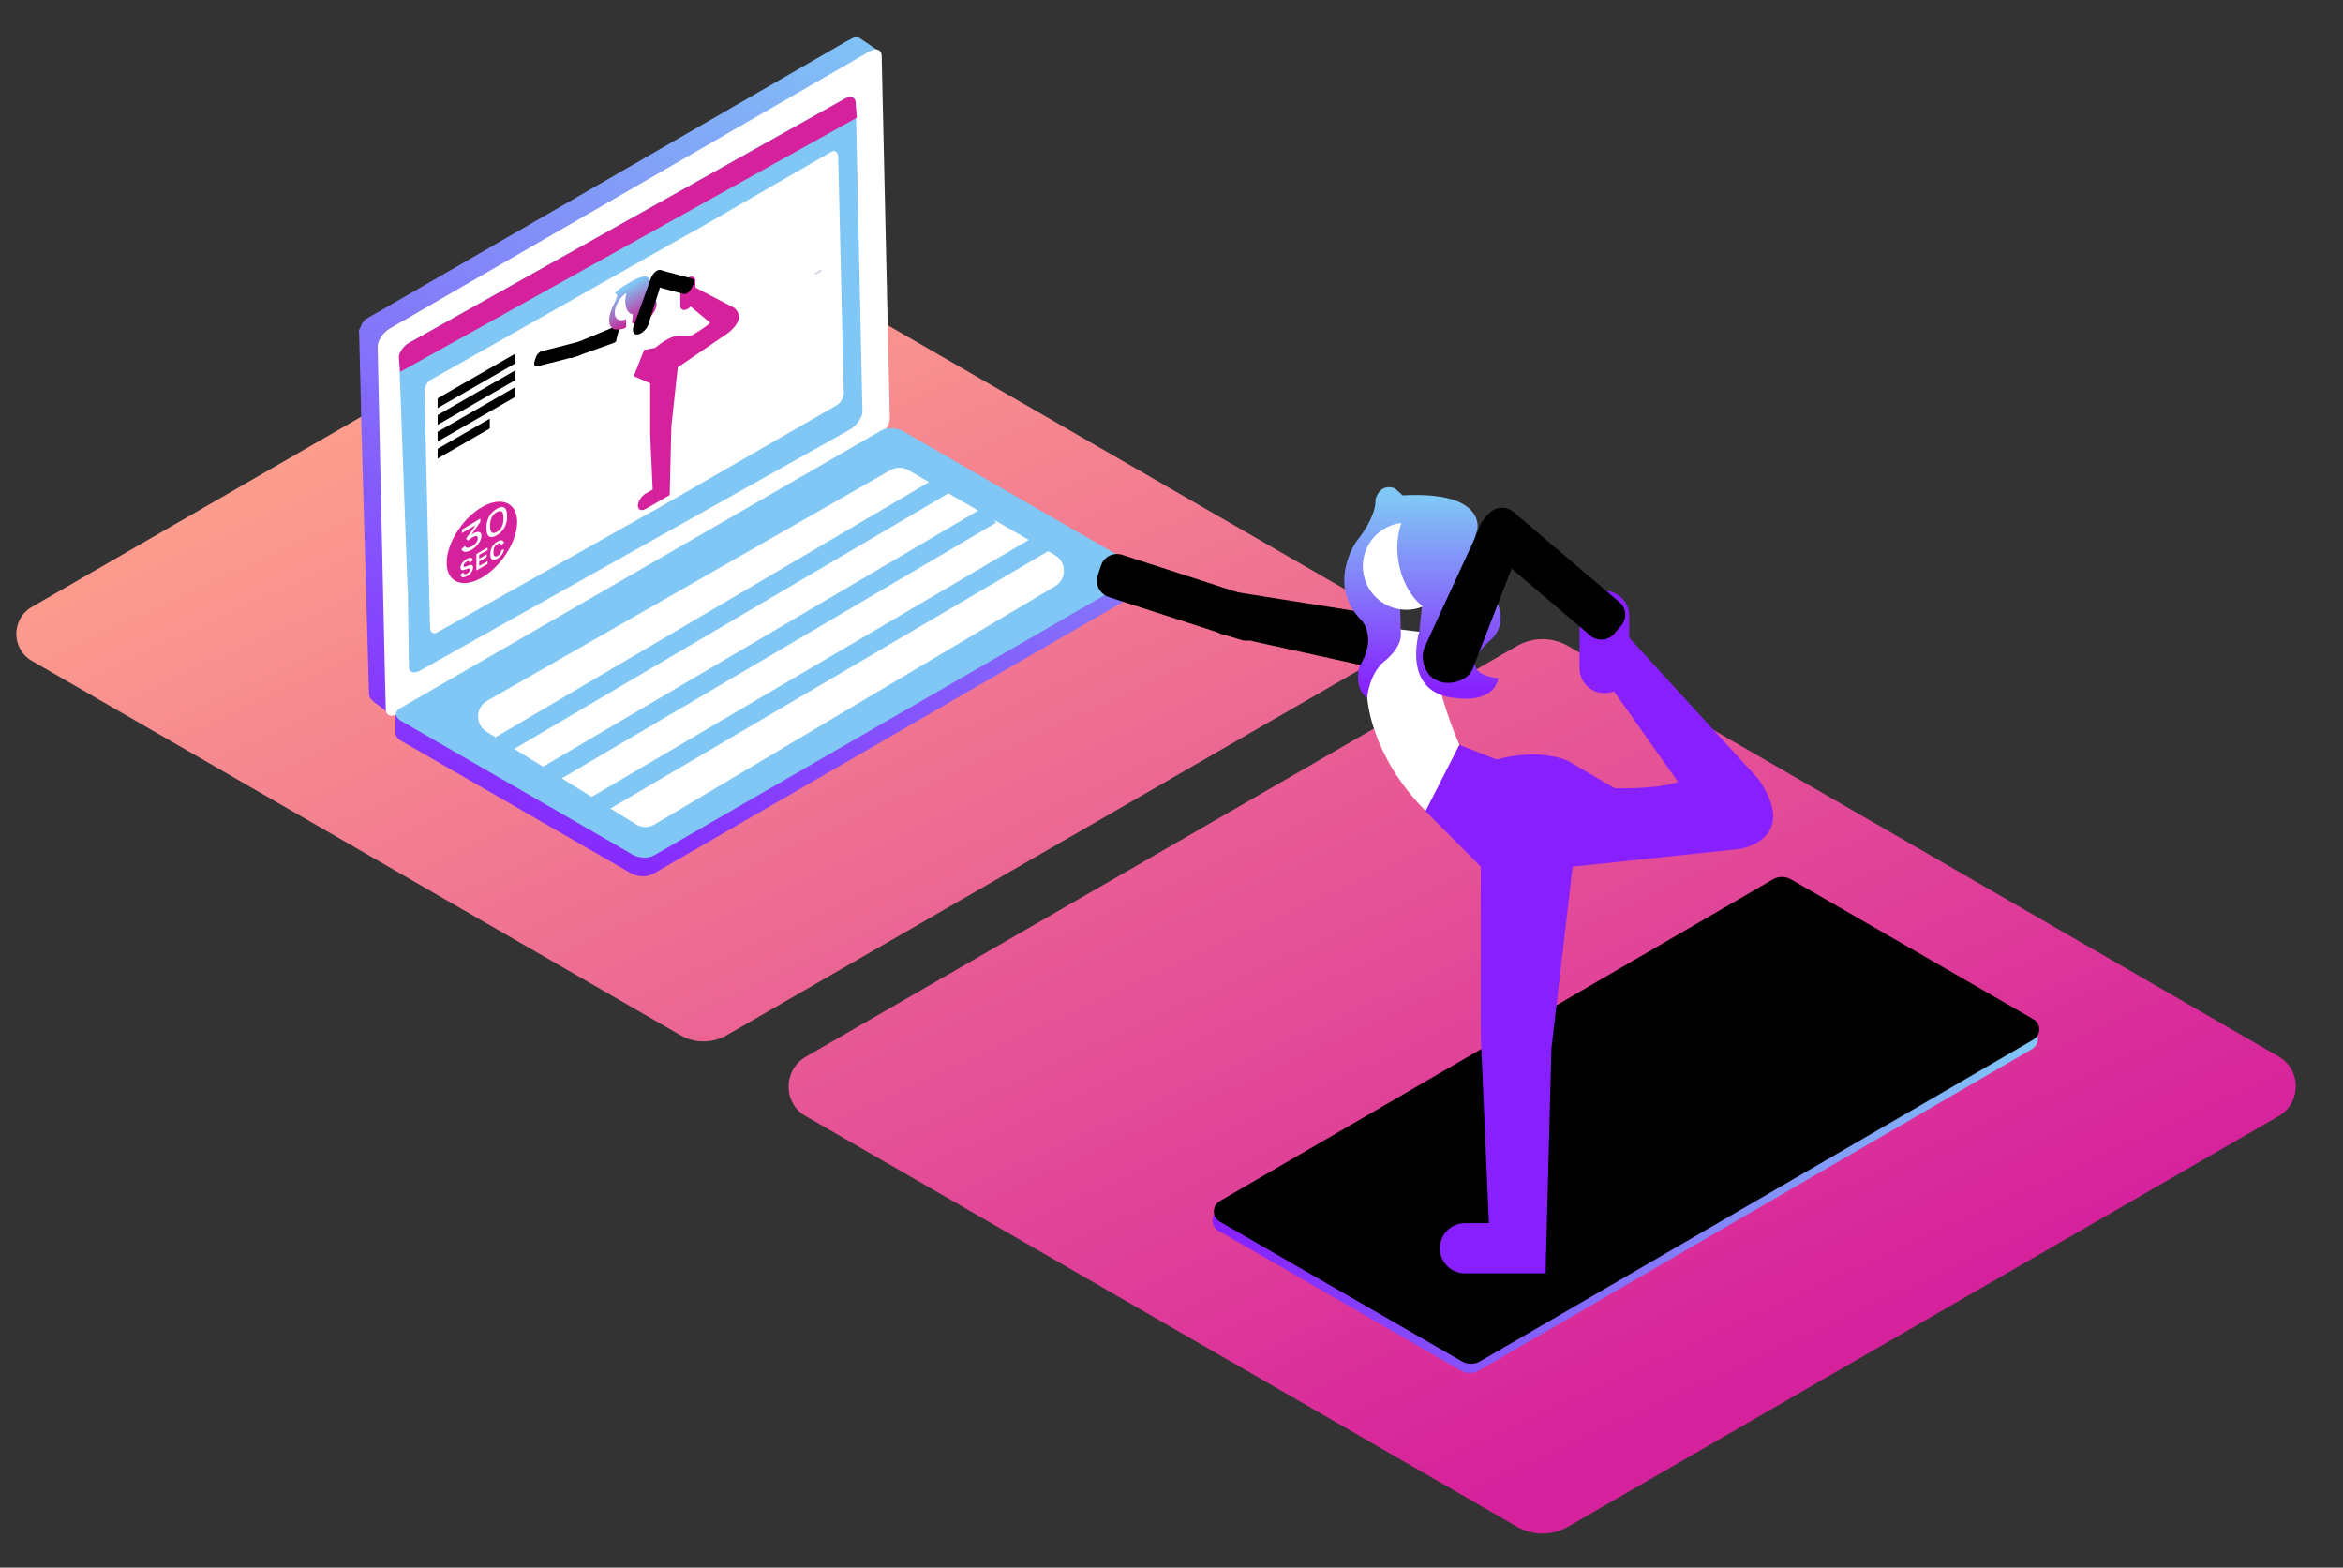 <?xml version="1.0" encoding="utf-8"?>
<!-- Generator: Adobe Illustrator 24.0.1, SVG Export Plug-In . SVG Version: 6.00 Build 0)  -->
<svg version="1.1" id="Layer_1" xmlns="http://www.w3.org/2000/svg" xmlns:xlink="http://www.w3.org/1999/xlink" x="0px" y="0px"
	 viewBox="0 0 840 562" style="enable-background:new 0 0 840 562;" xml:space="preserve">
<rect x="0" y="0" width="840" height="562" fill="#333333" stroke="none"/>
<style type="text/css">
	.st0{fill:url(#SVGID_1_);}
	.st1{fill:url(#SVGID_2_);}
	.st2{fill:url(#SVGID_3_);}
	.st3{fill:url(#SVGID_4_);}
	.st4{fill:#FFFFFF;}
	.st5{fill:url(#SVGID_5_);}
	.st6{fill:#80C7F5;}
	.st7{fill:#D6219C;}
	.st8{fill:#DCDAED;}
	.st9{fill:none;stroke:#80C7F5;stroke-width:7;stroke-miterlimit:10;}
	.st10{fill:#871FFF;}
	.st11{fill:url(#SVGID_6_);}
	.st12{fill:url(#SVGID_7_);}
</style>
<linearGradient id="SVGID_1_" gradientUnits="userSpaceOnUse" x1="606.227" y1="505.371" x2="359.929" y2="-30.23">
	<stop  offset="0" style="stop-color:#D6219C"/>
	<stop  offset="0.998" style="stop-color:#FFA68C"/>
</linearGradient>
<path class="st0" d="M288.8,378.9l255-147.3c5.7-3.3,12.7-3.3,18.4,0L817,378.8c8.1,4.7,8.1,16.5,0,21.3L562.2,547.3
	c-5.7,3.3-12.7,3.3-18.4,0l-255-147.2C280.7,395.5,280.7,383.7,288.8,378.9z"/>
<linearGradient id="SVGID_2_" gradientUnits="userSpaceOnUse" x1="434.745" y1="405.027" x2="730.587" y2="405.027">
	<stop  offset="0" style="stop-color:#871FFF"/>
	<stop  offset="1" style="stop-color:#80C7F5"/>
</linearGradient>
<path class="st1" d="M436.8,434l198.4-115.4c2-1.1,4.3-1.1,6.3,0l87,50.2c2.8,1.6,2.8,5.6,0,7.3L530.1,491.4c-2,1.1-4.3,1.1-6.3,0
	l-87-50.2C434,439.6,434,435.6,436.8,434z"/>
<linearGradient id="SVGID_3_" gradientUnits="userSpaceOnUse" x1="431.493" y1="617.095" x2="185.195" y2="81.494">
	<stop  offset="0" style="stop-color:#D6219C"/>
	<stop  offset="0.998" style="stop-color:#FFA68C"/>
</linearGradient>
<path class="st2" d="M11.4,217.6L243.9,83.3c5.2-3,11.6-3,16.7,0L493,217.5c7.4,4.3,7.4,15.1,0,19.4L260.6,371.1
	c-5.2,3-11.6,3-16.7,0L11.4,236.9C4,232.6,4,221.9,11.4,217.6z"/>
<g>
	
		<linearGradient id="SVGID_4_" gradientUnits="userSpaceOnUse" x1="1663.399" y1="307.672" x2="1552.871" y2="-15.727" gradientTransform="matrix(-1 0 0 1 1803.682 0)">
		<stop  offset="0" style="stop-color:#871FFF"/>
		<stop  offset="1" style="stop-color:#80C7F5"/>
	</linearGradient>
	<path class="st3" d="M128.7,119.7C128.7,119.7,128.7,119.7,128.7,119.7C128.7,119.7,128.7,119.7,128.7,119.7
		C128.7,119.6,128.7,119.6,128.7,119.7c0-0.1,0-0.2,0-0.3c0,0,0-0.1,0-0.1c0,0,0,0,0,0c0,0,0,0,0,0c0-0.1,0-0.1,0-0.2
		c0-0.1,0-0.1,0-0.2c0,0,0,0,0,0c0,0,0,0,0,0c0,0,0-0.1,0-0.1c0-0.1,0-0.1,0-0.2c0,0,0-0.1,0-0.1c0,0,0,0,0,0c0,0,0,0,0-0.1
		c0-0.1,0-0.1,0.1-0.2c0-0.1,0-0.1,0.1-0.2c0,0,0,0,0,0c0,0,0,0,0,0c0-0.1,0-0.1,0.1-0.2c0-0.1,0-0.1,0.1-0.2c0,0,0,0,0,0
		c0,0,0,0,0,0c0,0,0-0.1,0-0.1c0-0.1,0-0.1,0.1-0.2c0,0,0-0.1,0.1-0.1c0,0,0,0,0,0c0,0,0,0,0,0c0-0.1,0.1-0.1,0.1-0.2
		c0-0.1,0.1-0.1,0.1-0.2c0,0,0,0,0-0.1c0,0,0,0,0,0c0,0,0,0,0-0.1c0-0.1,0.1-0.1,0.1-0.2c0-0.1,0.1-0.1,0.1-0.2c0,0,0,0,0,0
		c0,0,0,0,0,0c0-0.1,0.1-0.1,0.1-0.2c0-0.1,0.1-0.1,0.1-0.2c0,0,0-0.1,0.1-0.1c0,0,0,0,0,0c0.1-0.1,0.1-0.2,0.2-0.2
		c0,0,0-0.1,0.1-0.1c0,0,0,0,0,0c0.1-0.1,0.2-0.2,0.2-0.3c0,0,0,0,0,0c0,0,0,0,0,0c0,0,0.1-0.1,0.1-0.1c0-0.1,0.1-0.1,0.1-0.2
		c0,0,0,0,0.1-0.1c0,0,0,0,0,0c0,0,0,0,0.1-0.1c0,0,0.1-0.1,0.1-0.1c0,0,0.1-0.1,0.1-0.1c0,0,0,0,0,0c0,0,0,0,0,0
		c0.1,0,0.1-0.1,0.2-0.1c0.1,0,0.1-0.1,0.2-0.1c0,0,0,0,0,0c0,0,0,0,0,0c0.1,0,0.1-0.1,0.2-0.1c0.1,0,0.1-0.1,0.2-0.1c0,0,0,0,0,0
		c0,0,0,0,0,0c0,0,0.1-0.1,0.1-0.1c0.1,0,0.1-0.1,0.2-0.1c0,0,0,0,0,0c0,0,0,0,0,0c0,0,0,0,0,0c0,0,0.1,0,0.1-0.1
		c0.1,0,0.1-0.1,0.2-0.1c0,0,4.2-2.4,4.2-2.4l0,0l167.5-96.8c0,0,0,0,0,0l0.3-0.1c0,0,0,0,0,0c0.2-0.1,0.4-0.2,0.5-0.3
		c0.1,0,0.1-0.1,0.2-0.1c0.1,0,0.1-0.1,0.2-0.1c0.1,0,0.1-0.1,0.2-0.1c0.1,0,0.1,0,0.2-0.1c0.1,0,0.1,0,0.2-0.1c0.1,0,0.1,0,0.2-0.1
		c0,0,0,0,0,0c0,0,0,0,0,0c0,0,0,0,0,0c0.1,0,0.1,0,0.2,0c0,0,0.1,0,0.1,0c0,0,0,0,0.1,0c0,0,0,0,0.1,0c0.1,0,0.1,0,0.2,0
		c0,0,0,0,0,0c0,0,0,0,0,0c0.1,0,0.2,0,0.2,0c0,0,0,0,0,0c0,0,0.1,0,0.1,0c0,0,0.1,0,0.1,0c0,0,0,0,0,0c0.1,0,0.1,0,0.2,0
		c0,0,0.1,0,0.1,0c0,0,0,0,0,0c0.1,0,0.2,0,0.3,0.1c0,0,0,0,0,0c0,0,0,0,0,0c0.1,0,0.2,0.1,0.4,0.2c0,0,6.9,4.7,6.8,4.6
		c0,0-171.3,97.1-171.3,97.1l0.2,0.1c0,0-4.4,2.3-4.4,2.4c-0.1,0-0.1,0.1-0.2,0.1c-0.1,0-0.1,0.1-0.2,0.1c-0.1,0-0.1,0.1-0.2,0.1
		c0,0,0,0-0.1,0.1c-0.1,0.1-0.2,0.1-0.3,0.2l0,0l0,0c-0.1,0.1-0.2,0.2-0.3,0.2c0,0,0,0,0,0c-0.1,0.1-0.2,0.2-0.2,0.2c0,0,0,0,0,0
		c-0.1,0.1-0.2,0.2-0.2,0.2c0,0,0,0,0,0c-0.1,0.1-0.2,0.2-0.2,0.3c0,0-0.1,0.1-0.1,0.1c0,0.1-0.1,0.1-0.1,0.2
		c-0.1,0.1-0.1,0.1-0.1,0.2c0,0-0.1,0.1-0.1,0.1c0,0-0.1,0.1-0.1,0.1c0,0.1-0.1,0.1-0.1,0.2c0,0,0,0,0,0.1c-0.1,0.1-0.1,0.2-0.2,0.3
		c0,0,0,0,0,0c-0.1,0.1-0.1,0.2-0.2,0.3c0,0,0,0,0,0c-0.1,0.1-0.1,0.2-0.2,0.3c0,0,0,0,0,0c0,0.1-0.1,0.2-0.1,0.3c0,0,0,0,0,0
		c0,0.1-0.1,0.2-0.1,0.3c0,0,0,0,0,0c0,0.1-0.1,0.2-0.1,0.3c0,0,0,0,0,0c0,0.1-0.1,0.2-0.1,0.3c0,0,0,0,0,0c0,0.1,0,0.2-0.1,0.3
		c0,0.1,0,0.1,0,0.2c0,0.1,0,0.1,0,0.2c0,0.1,0,0.1,0,0.2c0,0.1,0,0.1,0,0.2c0,0.1,0,0.1,0,0.2c0,0.1,0,0.1,0,0.2c0,0,0,0.1,0,0.3
		l0.4,15.2l2.7,1.4c0,0-0.1,0-0.2,0.1l2.9,1.6c0,0-1.2,0.7-1.3,0.8c-0.1,0-0.1,0.1-0.2,0.1c-0.1,0-0.1,0.1-0.2,0.1
		c-0.1,0-0.1,0.1-0.2,0.1c0,0,0,0-0.1,0.1c-0.1,0.1-0.2,0.1-0.3,0.2l0,0l0,0c-0.1,0.1-0.2,0.2-0.3,0.2c0,0,0,0,0,0
		c-0.1,0.1-0.2,0.2-0.2,0.2c0,0,0,0,0,0c-0.1,0.1-0.2,0.2-0.2,0.2c0,0,0,0,0,0c-0.1,0.1-0.2,0.2-0.2,0.3c0,0-0.1,0.1-0.1,0.1
		c0,0.1-0.1,0.1-0.1,0.2c-0.1,0.1-0.1,0.1-0.1,0.2c0,0-0.1,0.1-0.1,0.1c0,0-0.1,0.1-0.1,0.1c0,0.1-0.1,0.1-0.1,0.2c0,0,0,0,0,0.1
		c-0.1,0.1-0.1,0.2-0.2,0.3c0,0,0,0,0,0c-0.1,0.1-0.1,0.2-0.2,0.3c0,0,0,0,0,0c-0.1,0.1-0.1,0.2-0.2,0.3c0,0,0,0,0,0
		c0,0.1-0.1,0.2-0.1,0.3c0,0,0,0,0,0c0,0.1-0.1,0.2-0.1,0.3c0,0,0,0,0,0c0,0.1-0.1,0.2-0.1,0.3c0,0,0,0,0,0c0,0.1-0.1,0.2-0.1,0.3
		c0,0,0,0,0,0c0,0.1,0,0.2-0.1,0.3c0,0.1,0,0.1,0,0.2c0,0,0,0.1,0,0.1l2.1,77.7c0,0.5,1.5,3.5,1.1,3.3l-1.1-1l0.6,23.5
		c0,0.5,1.5,3.5,1.1,3.3l-1.5-1.9c0.3,0.7,0.2,2.1,0.1,2l-5.3-3.9c-0.9-0.8-1.7-1.6-1.7-2.8L129.4,147c0-0.5,0-1.2,0-1.2
		c0-0.1,0-0.1,0-0.2c0,0,0-0.1,0-0.1c0,0,0,0,0,0c0,0,0,0,0,0c0,0,0,0,0,0c0-0.1,0-0.1,0-0.2c0,0,0-0.1,0-0.1c0,0,0,0,0,0
		c0,0,0,0,0,0c0,0,0,0,0-0.1l-0.6-23.8c0-0.5,0-1.2,0-1.2c0-0.1,0-0.1,0-0.2C128.7,119.8,128.7,119.7,128.7,119.7z"/>
</g>
<path class="st4" d="M135.6,133.9l-0.2-9.4c-0.1-2.3,1.8-5.2,4.1-6.6l172.3-99.5c2.3-1.4,4.3-0.6,4.3,1.7l2.9,129.7
	c0.1,2.3-1.8,5.2-4.1,6.6l-172.3,99.5c-2.3,1.4-4.3,0.6-4.3-1.7l-0.3-12.1v0v0L135.6,133.9z"/>
<g>
	
		<linearGradient id="SVGID_5_" gradientUnits="userSpaceOnUse" x1="1565.231" y1="341.223" x2="1454.702" y2="17.824" gradientTransform="matrix(-1 0 0 1 1803.682 0)">
		<stop  offset="0" style="stop-color:#871FFF"/>
		<stop  offset="1" style="stop-color:#80C7F5"/>
	</linearGradient>
	<path class="st5" d="M141.8,263l0-6.8l6.6,4.2l1.4-3.3l166-95.9c2-1.2,6-1,8.3,0.3l71.9,41.3v-1.1l10.9,5.3l1.5-0.6l-0.2,5
		c-0.2,1.1-0.6,1.6-1.3,1.9l-172.8,100c-2,1.2-5.5,1.1-7.8-0.2l-82.8-47.7C142.5,264.7,141.8,263.8,141.8,263L141.8,263z"/>
</g>
<g>
	<path class="st6" d="M234.4,306.7l172.8-99.8c2-1.2,1.7-3.2-0.6-4.5l-82.8-47.8c-2.3-1.3-5.8-1.5-7.8-0.3L143.3,254
		c-2,1.2-1.7,3.2,0.6,4.5l82.8,47.8C228.9,307.7,232.4,307.8,234.4,306.7z"/>
</g>
<g>
	<path class="st6" d="M143.1,128.2c-0.1-1.8,1.6-4.2,3.7-5.4l156-87.4c2.1-1.2,3.9-0.7,4,1.1l2.4,111.2c0.1,1.8-2.3,5.1-4.5,6.3
		l-154.1,86.4c-2.1,1.2-3.9,0.7-4-1.1l-0.4-28.3c-0.1-0.2-0.1-0.4-0.1-0.6L143.1,128.2z"/>
</g>
<g>
	<path class="st7" d="M143.5,133.3l-0.5-5c-0.1-1.8,1.6-4.2,3.7-5.4l156-87.4c2.1-1.2,3.9-0.7,4,1.1l0.5,5.6L143.5,133.3z"/>
</g>
<g>
	<path class="st8" d="M289.7,97.9c0,0.1,0.1,0.1,0.1,0.1c0.1,0,0.1-0.2,0.1-0.2c0-0.1-0.1-0.1-0.1-0.1
		C289.8,97.7,289.7,97.8,289.7,97.9z"/>
</g>
<g>
	<path class="st4" d="M154.4,136.2l93.7-53c0.1,0,0.2-0.1,0.3-0.1l49.7-28.7c1.3-0.7,2.3,0.1,2.4,1.7l2,84.6c0,1.7-1,3.6-2.2,4.4
		l-66.3,38.2c-0.1,0-0.2,0.1-0.3,0.1l-77.1,43.4c-1.3,0.7-2.3-0.1-2.4-1.7l-2-84.6C152.1,138.9,153.1,136.9,154.4,136.2z"/>
</g>
<g>
	<path class="st4" d="M273.9,111.7l15-8.7c0.9-0.5,1.6-1.9,1.5-3l-0.4-17.2c0-1.2-0.8-1.7-1.6-1.2l-15,8.7c-0.9,0.5-1.6,1.9-1.5,3
		l0.4,17.2C272.3,111.7,273,112.2,273.9,111.7z"/>
</g>
<g>
	<path class="st8" d="M292.5,98.5l1.9-1.1c0.2-0.1,0.3-0.4,0.3-0.6l0,0c0-0.2-0.2-0.3-0.4-0.2l-1.9,1.1c-0.2,0.1-0.3,0.4-0.3,0.6
		l0,0C292.1,98.6,292.3,98.6,292.5,98.5z"/>
</g>
<path class="st4" d="M319.3,168.5l-144.6,82.7c-4.3,2.4-4.4,8.5-0.3,11.1l53.6,33.2c2,1.3,4.6,1.3,6.6,0.1l143.6-85.4
	c4.3-2.5,4.3-8.7,0-11.2l-52.6-30.5C323.8,167.4,321.3,167.4,319.3,168.5z"/>
<line class="st9" x1="178.1" y1="268.1" x2="341.9" y2="171.7"/>
<line class="st9" x1="210.5" y1="290.7" x2="374.3" y2="194.4"/>
<line class="st9" x1="191.5" y1="280.8" x2="355.3" y2="184.4"/>
<path d="M437.3,430.6l198.4-115.4c2-1.1,4.3-1.1,6.3,0l87,50.2c2.8,1.6,2.8,5.6,0,7.3L530.5,488.1c-2,1.1-4.3,1.1-6.3,0l-87-50.2
	C434.5,436.3,434.5,432.3,437.3,430.6z"/>
<g>
	<path class="st10" d="M630.5,279.4l-46.4-50.8v-7.9c0-4.9-4-8.9-8.9-8.9l0,0c-4.9,0-8.9,4-8.9,8.9v18.9c0,4.9,4,8.9,8.9,8.9l0,0
		c1.2,0,2.4-0.2,3.4-0.7l23,32.5c0,0-4.8,2.5-22.7,2.3l-16.9-9.9c0,0-9.9-4.7-25.4-0.4l-13.5-5.3l-12.1,23.7l19.9,20v61.3l2.9,66.5
		h-8.6c-5,0-9,4.1-9,9v0c0,5,4.1,9,9,9h9.4h10.1h9.4l2.1-80.5l7.6-65.3l59.4-6.3C623.3,304.5,645.5,301.3,630.5,279.4z"/>
	<path d="M393.5,206.4l1.2-3.6c1-3.2,4.4-4.9,7.6-3.9l47.5,15.4c3.2,1,4.9,4.4,3.9,7.6l-1.2,3.6c-1,3.2-4.4,4.9-7.6,3.9L397.4,214
		C394.3,212.9,392.5,209.5,393.5,206.4z"/>
	<path d="M432.9,218.4L432.9,218.4c0.8-4.3,5-7.1,9.3-6.3l49.1,7.8c4.3,0.8,7.5,6.7,6.7,10.9l-0.2,0.9c-0.8,4.3-6.2,7.4-10.5,6.6
		l-48-10.6C434.9,226.9,432.1,222.7,432.9,218.4z"/>
	<path d="M502.8,177.6"/>
	<path class="st4" d="M495.3,222.9c0,0-9.8,13.4-5.1,27.4c0,0,1,20.4,20.9,40.4l12.1-23.7c0,0-14-31.6-7.8-44.9l-6.4,4.4l-10.8-1.3
		L495.3,222.9z"/>
	
		<linearGradient id="SVGID_6_" gradientUnits="userSpaceOnUse" x1="510.102" y1="237.11" x2="510.102" y2="167.734" gradientTransform="matrix(1 0 0 1 0 11.002)">
		<stop  offset="0" style="stop-color:#871FFF"/>
		<stop  offset="1" style="stop-color:#80C7F5"/>
	</linearGradient>
	<path class="st11" d="M502.8,177.6c0,0,1.1,0.8-2.7-2.5c0,0-5.1-2.4-7,4c0,0,0.9,5.3-6.8,15c0,0-11.1,15.6,2.1,28.6
		c0,0,5.4,6.3-1.1,16.3c0,0-2.1,7.2,2.8,11.3c0,0,0.6-8.2,5.9-13c0,0,7-5,6.2-10.8l-0.2-8.7l7.8-0.5l-1,9.2c0,0-6.8,22.4,13.6,23.8
		c0,0,12.9,2.1,14.8-7.2c0,0-16.2-0.8-3.6-13c0,0,10.3-6.6-0.6-20.3c0,0-7.5-8.5-3.5-19.5C529.7,190.3,533.5,175.9,502.8,177.6z"/>
	<path d="M581.2,224.3l-2.5,2.9c-2.1,2.5-6,2.8-8.5,0.7l-38.1-32.4c-2.5-2.1-2.8-6-0.7-8.5l2.5-2.9c2.1-2.5,6-2.8,8.5-0.7l38.1,32.4
		C583.1,217.9,583.4,221.7,581.2,224.3z"/>
	<path d="M541.7,183.2L541.7,183.2c4,1.7,5.9,6.4,4.2,10.4l-18,46.4c-1.7,4-8.1,5.9-12.1,4.2l-0.9-0.4c-4-1.7-5.9-7.7-4.2-11.7
		l20.6-44.7C533,183.4,537.7,181.5,541.7,183.2z"/>
	<path class="st4" d="M501.4,201.5c-0.9-5.1-0.4-10,1-14c-7.8,0.9-13.8,7.5-13.8,15.5c0,8.6,7,15.6,15.6,15.6c2.1,0,4.1-0.4,5.9-1.2
		C505.9,214.1,502.6,208.4,501.4,201.5z"/>
</g>
<g>
	<path class="st7" d="M263.3,110.4l-14-7.3v-2.4c0-1.5-1.2-2-2.7-1.1l0,0c-1.5,0.9-2.7,2.8-2.7,4.3v5.7c0,1.5,1.2,2,2.7,1.1h0
		c0.4-0.2,0.7-0.5,1-0.8l7,5.8c0,0-1.4,1.6-6.9,4.7l-5.1,0c0,0-3,0.3-7.7,4.3l-4.1,0.8l-3.7,9.3l6,2.6v18.5l0.9,19.6l-2.6,1.5
		c-1.5,0.9-2.7,2.8-2.7,4.3v0c0,1.5,1.2,2,2.7,1.2l2.8-1.6l3.1-1.8l2.8-1.6l0.6-24.7l2.3-21.1l18-12.3
		C261.1,119.3,267.9,114.5,263.3,110.4z"/>
	<path d="M191.6,129.7l0.4-1.3c0.3-1.1,1.3-2.3,2.3-2.5l14.4-3.7c1-0.2,1.5,0.5,1.2,1.6l-0.4,1.3c-0.3,1.1-1.3,2.3-2.3,2.5
		l-14.4,3.7C191.8,131.6,191.3,130.9,191.6,129.7z"/>
	<path d="M203.5,126.5L203.5,126.5c0.2-1.4,1.5-3,2.8-3.5l14.9-6.2c1.3-0.5,2.3,0.7,2,2.1l-0.1,0.3c-0.2,1.4-1.9,3.3-3.2,3.8
		l-14.5,5.2C204.2,128.7,203.3,127.9,203.5,126.5z"/>
	<path d="M224.7,101.9"/>
	<path class="st4" d="M222.4,117c0,0-2.4,6.1-1.5,9.2c0,0,0.3,6,6.3,8.6l3.7-9.3c0,0-4.2-7.1-2.4-12.2l-1.9,2.4l-3.3,1.5L222.4,117z
		"/>
	
		<linearGradient id="SVGID_7_" gradientUnits="userSpaceOnUse" x1="226.897" y1="71.152" x2="226.897" y2="55.311" gradientTransform="matrix(1 -0.577 0 1 0 177.254)">
		<stop  offset="0" style="stop-color:#CD138C"/>
		<stop  offset="1" style="stop-color:#80C7F5"/>
	</linearGradient>
	<path class="st12" d="M224.7,101.9C224.7,101.9,225.9,102.3,224.7,101.9c0,0-5.9,3.4-3.6,3.6c0,0,0.9,0-1.4,4.3
		c0,0-3.3,6.7,0.6,8.3c0,0,4.4,0.3,4.2-1.3l0-2.6l2.4-1.5l-0.3,3c0,0,3.7,2.6,7.5-3.3c0,0,3.1-3.8-0.2-6.1c0,0-2.3-1.3-1.1-5.3
		C232.8,101.1,234,96.1,224.7,101.9z"/>
	<path d="M248.4,102.4l-0.7,1.3c-0.6,1.1-1.8,1.9-2.6,1.7l-11.5-3.1c-0.8-0.2-0.9-1.3-0.2-2.5l0.7-1.3c0.6-1.1,1.8-1.9,2.6-1.7
		l11.5,3.1C249,100.1,249.1,101.2,248.4,102.4z"/>
	<path d="M236.5,96.9L236.5,96.9c1.2-0.2,1.8,0.9,1.3,2.4l-5.4,17.2c-0.5,1.5-2.4,3.2-3.7,3.4l-0.3,0c-1.2,0.2-1.8-1.3-1.3-2.8
		l6.2-17.1C233.8,98.4,235.2,97.1,236.5,96.9z"/>
	<path class="st4" d="M224.3,109.4c-0.3-1.4-0.1-2.9,0.3-4.4c-2.4,1.6-4.2,4.7-4.2,7.1c0,2.6,2.1,3.5,4.7,2c0.6-0.4,1.2-0.8,1.8-1.4
		C225.6,112.5,224.6,111.3,224.3,109.4z"/>
</g>
<ellipse transform="matrix(0.601 -0.799 0.799 0.601 -86.409 215.671)" class="st7" cx="172.8" cy="194.4" rx="16.8" ry="9.5"/>
<g>
	<path class="st4" d="M172.2,185.9v1.2l-3.2,4.6c0.2-0.1,0.4-0.3,0.6-0.4c1.7-1,3-0.8,3,0.8c0,1.6-1.3,3.7-3.5,5
		c-1.9,1.1-3.2,0.9-3.7-0.2l1.3-1.2c0.3,0.7,1,1,2.4,0.2c1.4-0.8,2.2-1.9,2.2-2.9c0-1-0.7-1.1-2-0.3c-0.5,0.3-1.1,0.7-1.5,1.1
		l-0.7-0.7l3.4-4.8l-4.9,2.8v-1.2L172.2,185.9z"/>
	<path class="st4" d="M181.8,184.8v0.4c0,2.9-1.3,5.3-3.7,6.7c-2.4,1.4-3.7,0.5-3.7-2.4v-0.4c0-2.9,1.3-5.3,3.7-6.7
		C180.4,181,181.8,181.9,181.8,184.8z M175.7,188.3v0.4c0,2.2,0.8,2.9,2.4,2c1.6-0.9,2.4-2.5,2.4-4.7v-0.4c0-2.2-0.8-2.9-2.4-2
		C176.5,184.5,175.7,186.1,175.7,188.3z"/>
	<path class="st4" d="M168.4,201.7c-0.1-0.6-0.5-0.7-1.2-0.3c-0.6,0.4-1,0.9-1,1.4c0,0.7,0.7,0.4,1.4,0.1c0.9-0.4,2-0.8,2,0.5
		c0,1.1-0.8,2.4-2.1,3.1c-1.3,0.7-2.3,0.6-2.4-0.5l1-0.8c0.1,0.7,0.6,0.8,1.4,0.4c0.6-0.4,1-0.9,1-1.4c0-0.7-0.7-0.4-1.4-0.1
		c-0.9,0.3-2,0.7-2-0.6c0-1.2,0.9-2.3,2.2-3.1c1.3-0.7,2.1-0.6,2.2,0.5L168.4,201.7z"/>
	<path class="st4" d="M171.8,198.9v1.4l2.7-1.6v1l-2.7,1.6v1.6l3-1.7v1l-4,2.3v-5.9l4-2.3v1L171.8,198.9z"/>
	<path class="st4" d="M179.6,195.4c-0.1-0.7-0.5-0.8-1.2-0.4c-1.1,0.6-1.5,1.7-1.5,3c0,1.2,0.4,1.9,1.5,1.3c0.8-0.4,1.2-1.1,1.3-2
		l1-0.4c-0.2,1.4-1,2.6-2.4,3.4c-1.7,1-2.5,0.3-2.5-1.6c0-1.9,0.8-3.6,2.6-4.6c1.3-0.7,2.1-0.5,2.3,0.6L179.6,195.4z"/>
</g>
<polygon points="184.7,130.3 156.9,146.3 156.9,142.8 184.7,126.8 "/>
<polygon points="184.7,136.3 156.9,152.3 156.9,148.8 184.7,132.8 "/>
<polygon points="184.7,142.3 156.9,158.3 156.9,154.8 184.7,138.8 "/>
<polygon points="175.6,153.6 156.9,164.4 156.9,160.9 175.6,150.1 "/>
</svg>
